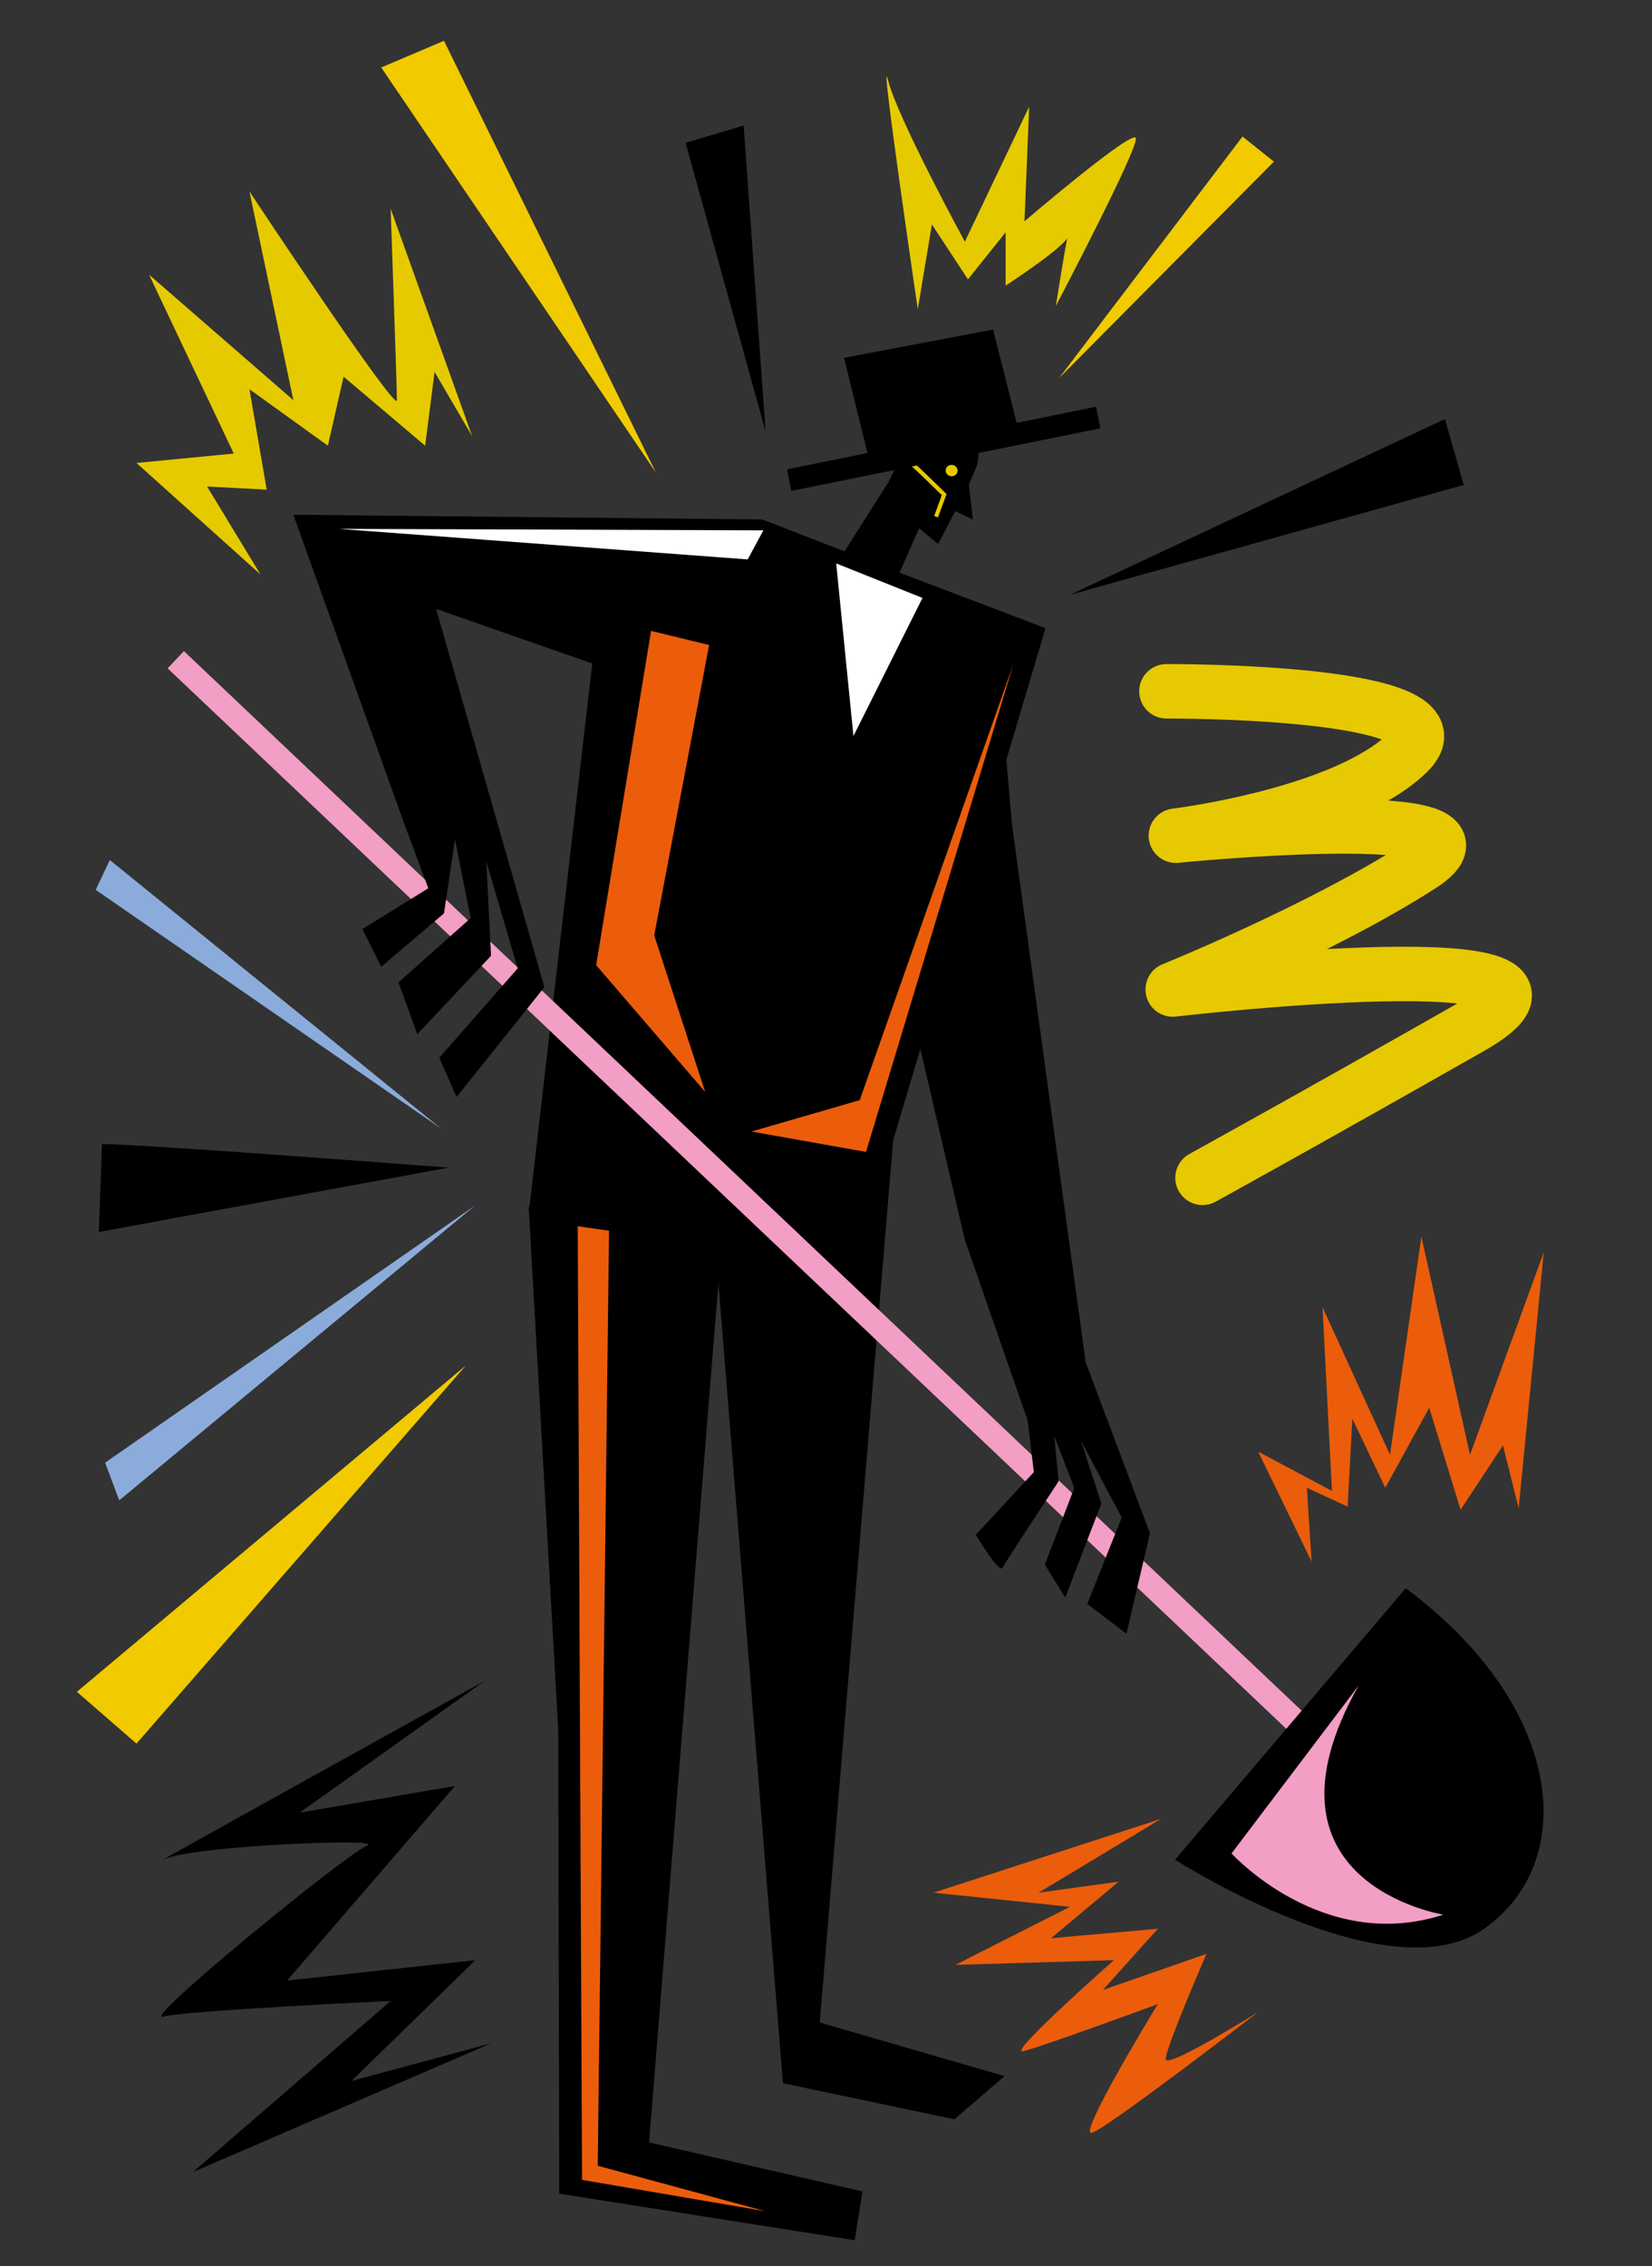 <svg id="Capa_1" data-name="Capa 1" xmlns="http://www.w3.org/2000/svg" viewBox="0 0 1053 1444"><rect x="0" y="0" width="1053" height="1444" fill="#333333" stroke="none"/><title>Mesa de trabajo 19</title><path d="M622.53,297c2.51-8.61,2-20-14.77-25.43-22.09-7.16-25.82,1.2-30.26,13.22L566.14,307.5l-32.83,51.65,31.51,25.35,21-47.9L598,346.67l10.9-21,11.24,5.4L617.58,309Z"/><polygon points="337 769 355.81 1101.93 356.48 1397.78 544.78 1427.45 549.75 1396.38 413.71 1365.13 460.52 785.57 337 769"/><polygon points="447.62 689.88 499.06 1327.41 608.33 1350.39 640.3 1322.9 522.52 1288.72 573.3 678.7 447.62 689.88"/><ellipse cx="606.58" cy="299.86" rx="3.62" ry="3.8" transform="translate(236.2 866.14) rotate(-83.12)" fill="#e6ca00"/><path d="M596.66,329.24l5.17-14.08s-18.61-18.25-19.63-18.74,5.19-11.65,5.19-11.65" fill="none" stroke="#e6ca00" stroke-miterlimit="10" stroke-width="2.6"/><polygon points="569.65 363.48 666.42 400.26 543.83 812.23 337.05 772.8 383.29 372.85 486.49 331.24 569.65 363.48"/><rect x="462.65" y="266.35" width="15.11" height="986.87" transform="translate(-404.72 578.47) rotate(-46.54)" fill="#f39ec5"/><polygon points="257 523 273 566 231 592 243 616 283 582 290 535 300 585 254 626 266 659 313 609 310 549 330 617 280 674 291 699 347 629 278 388 444 446 486 331 187 328 257 523"/><path d="M655,905l4,33-37,40s15,25,17,21,35.77-55.13,35.77-55.13L672,915l12.75,33.15L666,997l13,21,23-60-13-40,26,49-22,55,25,19,15-64L692,868,645,525,635,409l-90,81,70,300Z"/><path d="M896,1012,749,1185s136,87,197,44S997,1087,896,1012Z"/><path d="M866,1074l-81,107s58,64,135,39C920,1220,795,1200,866,1074Z" fill="#f39ec5"/><polygon points="486.57 337.93 216 337 476.59 356.46 486.57 337.93" fill="#fff"/><polygon points="533 359 544 469 588 381 533 359" fill="#fff"/><polygon points="646 423 552 734 479 721 548 701 646 423" fill="#eb5d0b"/><polygon points="368.24 781.34 371 1389 488 1409 381 1380 388.2 784.19 368.24 781.34" fill="#eb5d0b"/><polygon points="415 402 380 615 449.5 695.79 417 596 452 411 415 402" fill="#eb5d0b"/><polygon points="836 995 802 925 849 950 843 833 886 927 906 788 937 927 984 798 968 961 958 921 931 962 911 897 883 948 862 904 859 960 833 948 836 995" fill="#eb5d0b"/><path d="M740,1159l-145,47,87,9-73,37,101-3s-68,60-58,58,86-30,86-30-52,85-42,82,106-77,106-77-59,37-59,30,26-67,26-67l-66,23,35-39-68,6,43-36-51,7Z" fill="#eb5d0b"/><polygon points="243 43 418 301 283 26 243 43" fill="#f1ca00"/><polygon points="437 91 488 275 474 80 437 91"/><polygon points="921 267 682 379 933 309 921 267"/><polygon points="792 87 675 241 812 103 792 87" fill="#f1ca00"/><polygon points="297 870 49 1078 87 1111 297 870" fill="#f1ca00"/><path d="M743.5,440.5s195-1,154,39-148,53-148,53,220-22,156,19-158,79-158,79,292-34,190,24-171,96-171,96" fill="none" stroke="#e6c900" stroke-linecap="round" stroke-linejoin="round" stroke-width="34.71"/><polygon points="67 932 303 768 76 956 67 932" fill="#8bacdb"/><polygon points="70 548 281 719 61 567 70 548" fill="#8bacdb"/><path d="M65,729c26,0,221,15,221,15L63,785Z"/><path d="M309,1071S87,1194,104,1185s143-14,130-9S89,1289,104,1285s145-10,145-10L123,1384l190-82-89,24,79-77-120,13,107-124-99,17Z"/><path d="M585,197S560,27,566,51s49,103,49,103l41-86-3,73s69-59,71-53-51,107-51,107,8-51,8-45-40,32-40,32V148l-24,30-23-35Z" fill="#e6ca00"/><path d="M166,366,87,295l62-6L95,175l92,80L159,122s94,142,94,133-4-122-4-122l52,145-24-41-6,47-52-44-10,44-50-36,11,64-38-2Z" fill="#e6ca00"/><polygon points="698.61 259.2 648.02 269.44 633 210 538 228 552.95 288.68 501.61 299.07 504.39 312.8 701.39 272.93 698.61 259.2"/></svg>